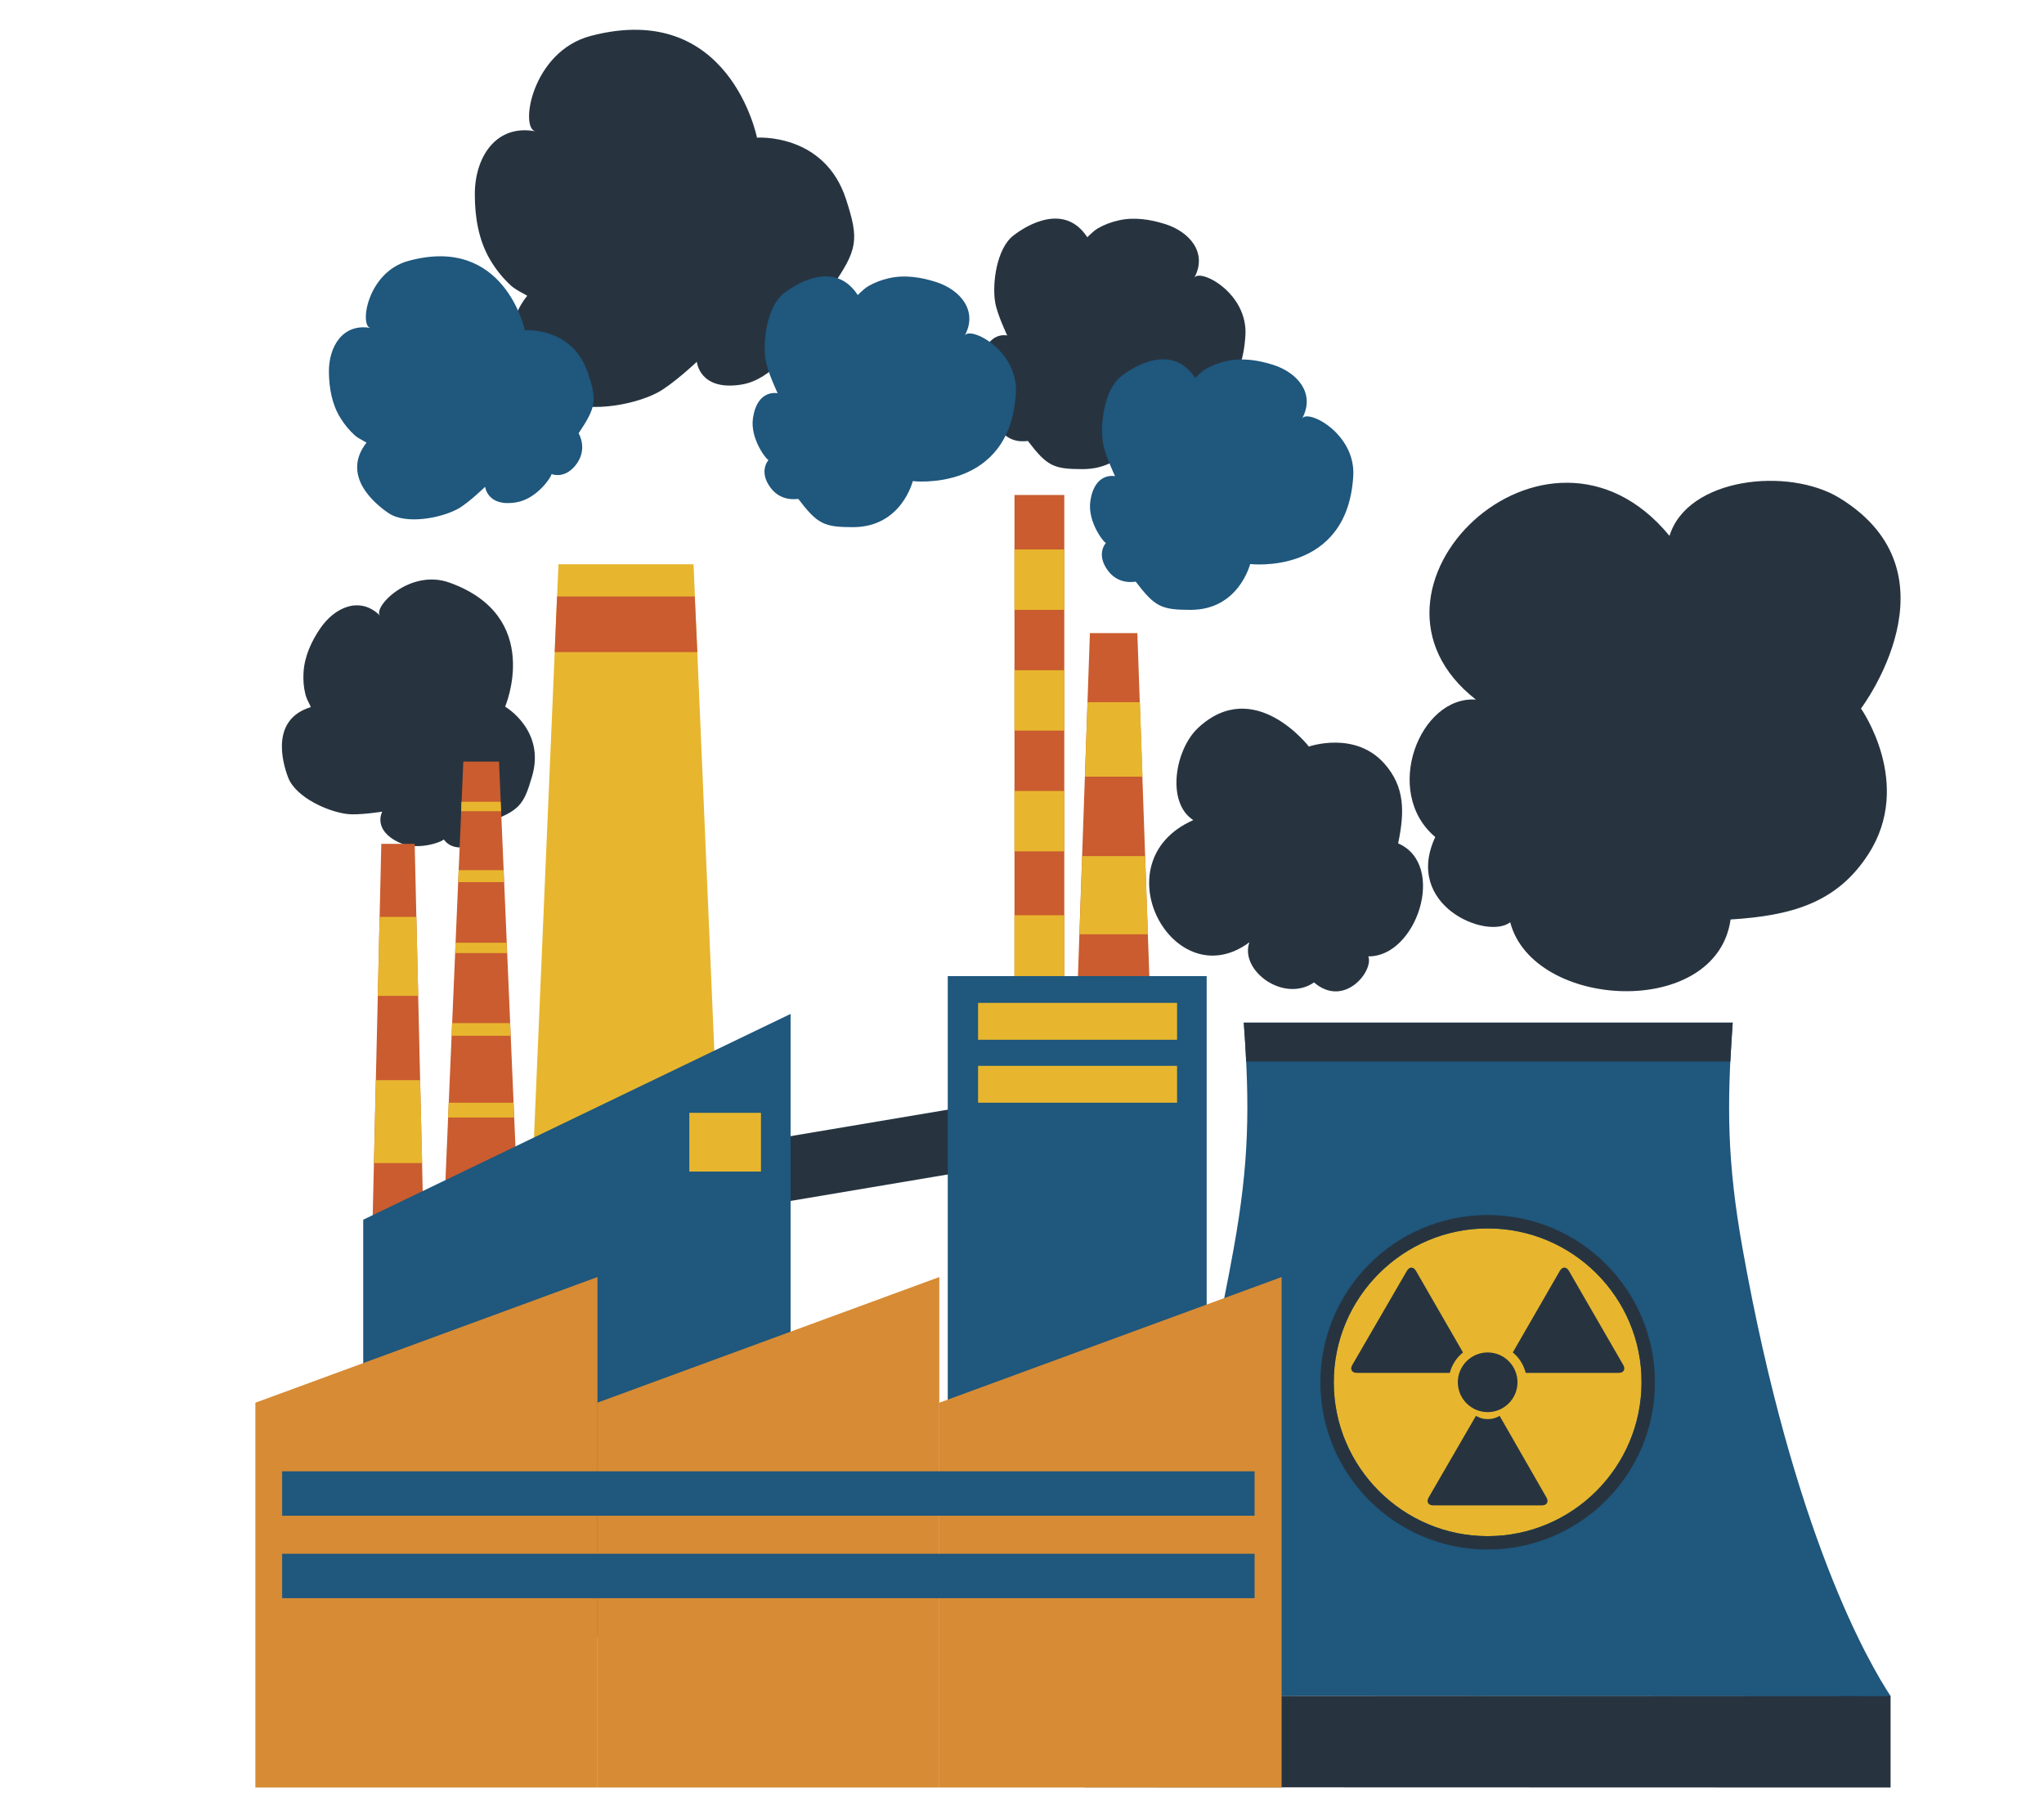 <?xml version="1.0" encoding="utf-8"?>
<!-- Generator: Adobe Illustrator 22.1.0, SVG Export Plug-In . SVG Version: 6.00 Build 0)  -->
<svg version="1.1" baseProfile="tiny" xmlns="http://www.w3.org/2000/svg" xmlns:xlink="http://www.w3.org/1999/xlink" x="0px"
	 y="0px" viewBox="0 0 870 774.2" xml:space="preserve">
<g id="Capa_2">
</g>
<g id="Capa_3">
	<path fill="#273440" d="M783,212c-21.7-13.3-64.7-8.8-72.4,16.1c-52.5-63.9-142.1,23.2-82.4,69.7c-23.9-1.7-40,39.4-17.3,58.5
		c-13.6,29.1,21.9,43.9,31.9,36.3c9.8,37.3,87.8,41.3,93.8-1.2c25.8-1.6,45.3-7,58.7-27.9c19.3-30-3.2-61.9-3.2-61.9
		S835.5,244.2,783,212z"/>
	<path fill="#273440" d="M510,309.8c-9.9,9.2-13.7,31.8-2.1,39.3c-40.1,17.7-8.3,75.9,23.9,52c-4.3,11.9,14.5,26,27.5,17.1
		c12.9,11.1,25.5-5,23.1-11.1c20.5,0.3,33.6-39,12.7-48.1c2.8-13.4,2.9-24.1-5.9-34c-12.6-14.1-32.1-7.2-32.1-7.2
		S533.9,287.6,510,309.8z"/>
	<g>
		<path fill="#1F577D" d="M741.7,531.5c-6.5-36.5-6.8-60.3-4.2-96.2l-104,0l-104.1,0c2.6,35.8,2.3,59.6-4.3,96.2
			c-21.8,121.4-54,176.5-63.3,190.4l171.5,0.1l171.5,0.1C795.5,708.1,763.4,652.9,741.7,531.5z"/>
		<polygon fill="#273440" points="804.7,760.9 461.7,760.8 461.7,721.9 804.7,722 		"/>
		<g>
			<path fill="#273440" d="M736.5,451.8c0.3-5.3,0.6-10.7,1-16.5l-104,0l-104.1,0c0.4,5.8,0.8,11.3,1,16.6H736.5z"/>
		</g>
	</g>
	<path fill="#E7B62E" d="M633.2,522.9c-36.1,0-65.5,29.4-65.5,65.5c0,36.1,29.4,65.5,65.5,65.5c36.1,0,65.5-29.4,65.5-65.5
		C698.8,552.3,669.4,522.9,633.2,522.9z"/>
	<path fill="#273440" d="M622.7,575.7l-20-34.7c-1.1-1.9-2.8-1.9-3.9,0L575.6,581c-1.1,1.9-0.2,3.4,1.9,3.4h39.6
		C618,580.9,620,577.9,622.7,575.7z"/>
	<path fill="#273440" d="M690.9,581L667.8,541c-1.1-1.9-2.8-1.9-3.9,0l-20,34.7c2.7,2.2,4.6,5.2,5.5,8.7h39.6
		C691.1,584.4,692,582.9,690.9,581z"/>
	<path fill="#273440" d="M638.3,602.7c-0.9,0.5-1.5,0.7-1.5,0.7c-2,0.9-5.2,0.9-7.1,0c0,0-0.6-0.3-1.5-0.7l-20.1,34.7
		c-1.1,1.9-0.2,3.4,1.9,3.4h46.3c2.1,0,3-1.5,1.9-3.4L638.3,602.7z"/>
	<path fill="#273440" d="M620.5,588.4c0,7,5.7,12.7,12.7,12.7c7,0,12.7-5.7,12.7-12.7c0-7-5.7-12.7-12.7-12.7
		C626.2,575.7,620.5,581.4,620.5,588.4z"/>
	<path fill="#273440" d="M633.2,659.6c-39.3,0-71.2-31.9-71.2-71.2c0-39.3,31.9-71.2,71.2-71.2c39.3,0,71.2,31.9,71.2,71.2
		C704.5,627.7,672.5,659.6,633.2,659.6z M633.2,522.9c-36.1,0-65.5,29.4-65.5,65.5c0,36.1,29.4,65.5,65.5,65.5
		c36.1,0,65.5-29.4,65.5-65.5C698.8,552.3,669.4,522.9,633.2,522.9z"/>
	
		<rect x="317.8" y="477.1" transform="matrix(0.986 -0.166 0.166 0.986 -76.297 69.364)" fill="#273440" width="117.2" height="27.2"/>
	<polygon fill="#E7B62E" points="307.5,528.3 225.4,528.3 237.7,240.2 295.2,240.2 	"/>
	<polygon fill="#CA5C2F" points="296.8,277.6 295.7,253.9 237.1,253.9 236.1,277.6 	"/>
	<rect x="431.8" y="210.7" fill="#CA5C2F" width="21.2" height="329.7"/>
	<rect x="431.8" y="389.6" fill="#E7B62E" width="21.2" height="34.7"/>
	<rect x="431.8" y="458.1" fill="#E7B62E" width="21.2" height="82.2"/>
	<rect x="431.8" y="233.9" fill="#E7B62E" width="21.2" height="25.7"/>
	<rect x="431.8" y="336.7" fill="#E7B62E" width="21.2" height="25.7"/>
	<rect x="431.8" y="285.3" fill="#E7B62E" width="21.2" height="25.7"/>
	<path fill="#273440" d="M322.2,58.6c0,0-11.6-58.9-70.8-43.3c-25,6.6-30.3,39.3-23.5,40.6c-17-3.2-25.9,11.3-25.8,27
		c0,9.4,1.6,19.5,6.6,27.8c2.4,4.1,5.2,7.5,8.6,10.7c1.7,1.6,3.9,2.7,5.9,3.8c0.5,0.3,0.8,0.5,1.2,0.7c-15.8,19.7,3.9,37.2,13,43.4
		c10.6,7.2,32,3.3,42.3-2.1c6.4-3.3,16.9-13.2,16.9-13.2s1.1,12.6,19,9.7c13.2-2.1,22.5-16.8,21.5-17.1s7,4,14.4-4.5
		c8.6-10,2.5-19.8,2.6-20c11-15.9,11.6-20.1,6-37.3C350.9,56.5,322.2,58.6,322.2,58.6z"/>
	<path fill="#273440" d="M486.2,180.2c0,0,41.5,5,43.9-37.6c1-18-19.5-28.6-21.8-24.3c5.8-10.6-1.9-19.6-12.3-22.9
		c-6.3-2-13.3-3.1-19.8-1.6c-3.2,0.7-6.1,1.8-8.9,3.4c-1.4,0.8-2.6,2-3.8,3.1c-0.3,0.3-0.5,0.5-0.7,0.7c-9.6-14.7-25.5-5.4-31.5-0.7
		c-7.1,5.5-9.1,20.5-7.7,28.5c0.8,4.9,5.1,14,5.1,14s-8.6-2-10.5,10.5c-1.4,9.2,6.3,18.5,6.7,17.9c0.4-0.6-4.2,3.8-0.1,10.5
		c4.7,7.9,12.6,5.9,12.7,6c8.2,10.7,10.8,12,23.4,12C481.4,199.6,486.2,180.2,486.2,180.2z"/>
	<path fill="#273440" d="M215,300.8c0,0,16.5-38.4-23.7-52.8c-17-6.1-32.9,10.7-29.5,14.1c-8.5-8.5-19.3-3.7-25.5,5.4
		c-3.7,5.4-6.7,11.9-7.1,18.6c-0.2,3.3,0,6.3,0.8,9.5c0.4,1.6,1.2,3.1,1.9,4.5c0.2,0.4,0.3,0.6,0.4,0.9
		c-16.9,5.1-12.4,22.9-9.6,30.1c3.3,8.4,17.1,14.5,25.1,15.4c5,0.6,14.9-1,14.9-1s-4.3,7.7,7.1,13.1c8.5,4,19.6-0.8,19.1-1.4
		c-0.5-0.6,2.4,5.1,10,3.1c8.9-2.3,9.2-10.4,9.4-10.5c12.6-4.8,14.6-7,18.1-19.1C232.4,310.9,215,300.8,215,300.8z"/>
	<path fill="#1F577D" d="M532.1,240.1c0,0,41.5,5,43.9-37.6c1-18-19.5-28.6-21.8-24.3c5.8-10.6-1.9-19.6-12.3-22.9
		c-6.3-2-13.3-3.1-19.8-1.6c-3.2,0.7-6.1,1.8-8.9,3.4c-1.4,0.8-2.6,2-3.8,3.1c-0.3,0.3-0.5,0.5-0.7,0.7c-9.6-14.7-25.5-5.4-31.5-0.7
		c-7.1,5.5-9.1,20.5-7.7,28.5c0.8,4.9,5.1,14,5.1,14s-8.6-2-10.5,10.5c-1.4,9.2,6.3,18.5,6.7,17.9c0.4-0.6-4.2,3.8-0.1,10.5
		c4.7,7.9,12.6,5.9,12.7,6c8.2,10.7,10.8,12,23.4,12C527.3,259.6,532.1,240.1,532.1,240.1z"/>
	<path fill="#1F577D" d="M388.5,204.8c0,0,41.5,5,43.9-37.6c1-18-19.5-28.6-21.8-24.3c5.8-10.6-1.9-19.6-12.3-22.9
		c-6.3-2-13.3-3.1-19.8-1.6c-3.2,0.7-6.1,1.8-8.9,3.4c-1.4,0.8-2.6,2-3.8,3.1c-0.3,0.3-0.5,0.5-0.7,0.7c-9.6-14.7-25.5-5.4-31.5-0.7
		c-7.1,5.5-9.1,20.5-7.7,28.5c0.8,4.9,5.1,14,5.1,14s-8.6-2-10.5,10.5c-1.4,9.2,6.3,18.5,6.7,17.9c0.4-0.6-4.2,3.8-0.1,10.5
		c4.7,7.9,12.6,5.9,12.7,6.1c8.2,10.7,10.8,12,23.4,12C383.8,224.3,388.5,204.8,388.5,204.8z"/>
	<path fill="#1F577D" d="M223.4,140.6c0,0-8.6-40.9-49.7-29.5c-17.4,4.8-20.8,27.7-16,28.5c-11.9-2.1-17.9,8.1-17.7,19
		c0.1,6.6,1.3,13.6,4.9,19.3c1.7,2.8,3.7,5.2,6.1,7.4c1.2,1.1,2.8,1.8,4.1,2.6c0.4,0.2,0.6,0.3,0.9,0.5
		c-10.8,13.9,3.1,25.8,9.5,30.1c7.5,4.9,22.3,2,29.4-1.9c4.4-2.4,11.6-9.4,11.6-9.4s0.9,8.8,13.4,6.6c9.2-1.6,15.5-11.9,14.8-12.1
		s4.9,2.7,10-3.3c5.9-7,1.6-13.8,1.6-14c7.5-11.2,7.9-14.1,3.8-26C243.3,138.9,223.4,140.6,223.4,140.6z"/>
	<polygon fill="#CA5C2F" points="489.5,424.3 484.1,269.5 463.9,269.5 458.5,424.3 	"/>
	<polygon fill="#E7B62E" points="462.9,298.9 461.8,330.6 486.3,330.6 485.2,298.9 	"/>
	<polygon fill="#E7B62E" points="460.6,364.4 459.5,397.7 488.6,397.7 487.4,364.4 	"/>
	<polygon fill="#CA5C2F" points="180.3,523.4 176.5,359.2 162.3,359.2 158.5,523.4 	"/>
	<polygon fill="#E7B62E" points="161.6,390.3 160.8,423.9 178,423.9 177.2,390.3 	"/>
	<polygon fill="#E7B62E" points="160,459.8 159.2,495.1 179.7,495.1 178.8,459.8 	"/>
	<polygon fill="#CA5C2F" points="220,502.3 189.6,502.3 197.2,324.2 212.4,324.2 	"/>
	<polygon fill="#E7B62E" points="213.1,341.3 196.4,341.3 196.3,345.3 213.3,345.3 	"/>
	<polygon fill="#E7B62E" points="214.3,370.4 195.2,370.4 195,375.5 214.5,375.5 	"/>
	<polygon fill="#E7B62E" points="215.6,401.3 193.9,401.3 193.7,405.7 215.8,405.7 	"/>
	<polygon fill="#E7B62E" points="217.1,435.5 192.4,435.5 192.2,440.9 217.3,440.9 	"/>
	<polygon fill="#E7B62E" points="218.6,469.4 191,469.4 190.7,475.7 218.8,475.7 	"/>
	<polygon fill="#1F577D" points="336.5,696.9 154.6,696.9 154.6,519.2 336.5,431.6 	"/>
	<rect x="403.4" y="415.5" fill="#1F577D" width="110.2" height="281.3"/>
	<polygon fill="#D78B34" points="545.5,760.9 545.5,543.6 399.8,597.1 399.8,760.9 	"/>
	<polygon fill="#D78B34" points="399.8,760.9 399.8,543.6 254.2,597.1 254.2,760.9 	"/>
	<polygon fill="#D78B34" points="254.3,760.9 254.3,543.6 108.7,597.1 108.7,760.9 	"/>
	<rect x="120.1" y="626.3" fill="#1F577D" width="413.9" height="18.9"/>
	<rect x="120.1" y="661.4" fill="#1F577D" width="413.9" height="18.9"/>
	<rect x="416.3" y="426.9" fill="#E7B62E" width="84.7" height="15.7"/>
	<rect x="416.3" y="453.7" fill="#E7B62E" width="84.7" height="15.7"/>
	<rect x="293.4" y="473.7" fill="#E7B62E" width="30.5" height="25"/>
</g>
<g id="Capa_4">
</g>
</svg>
